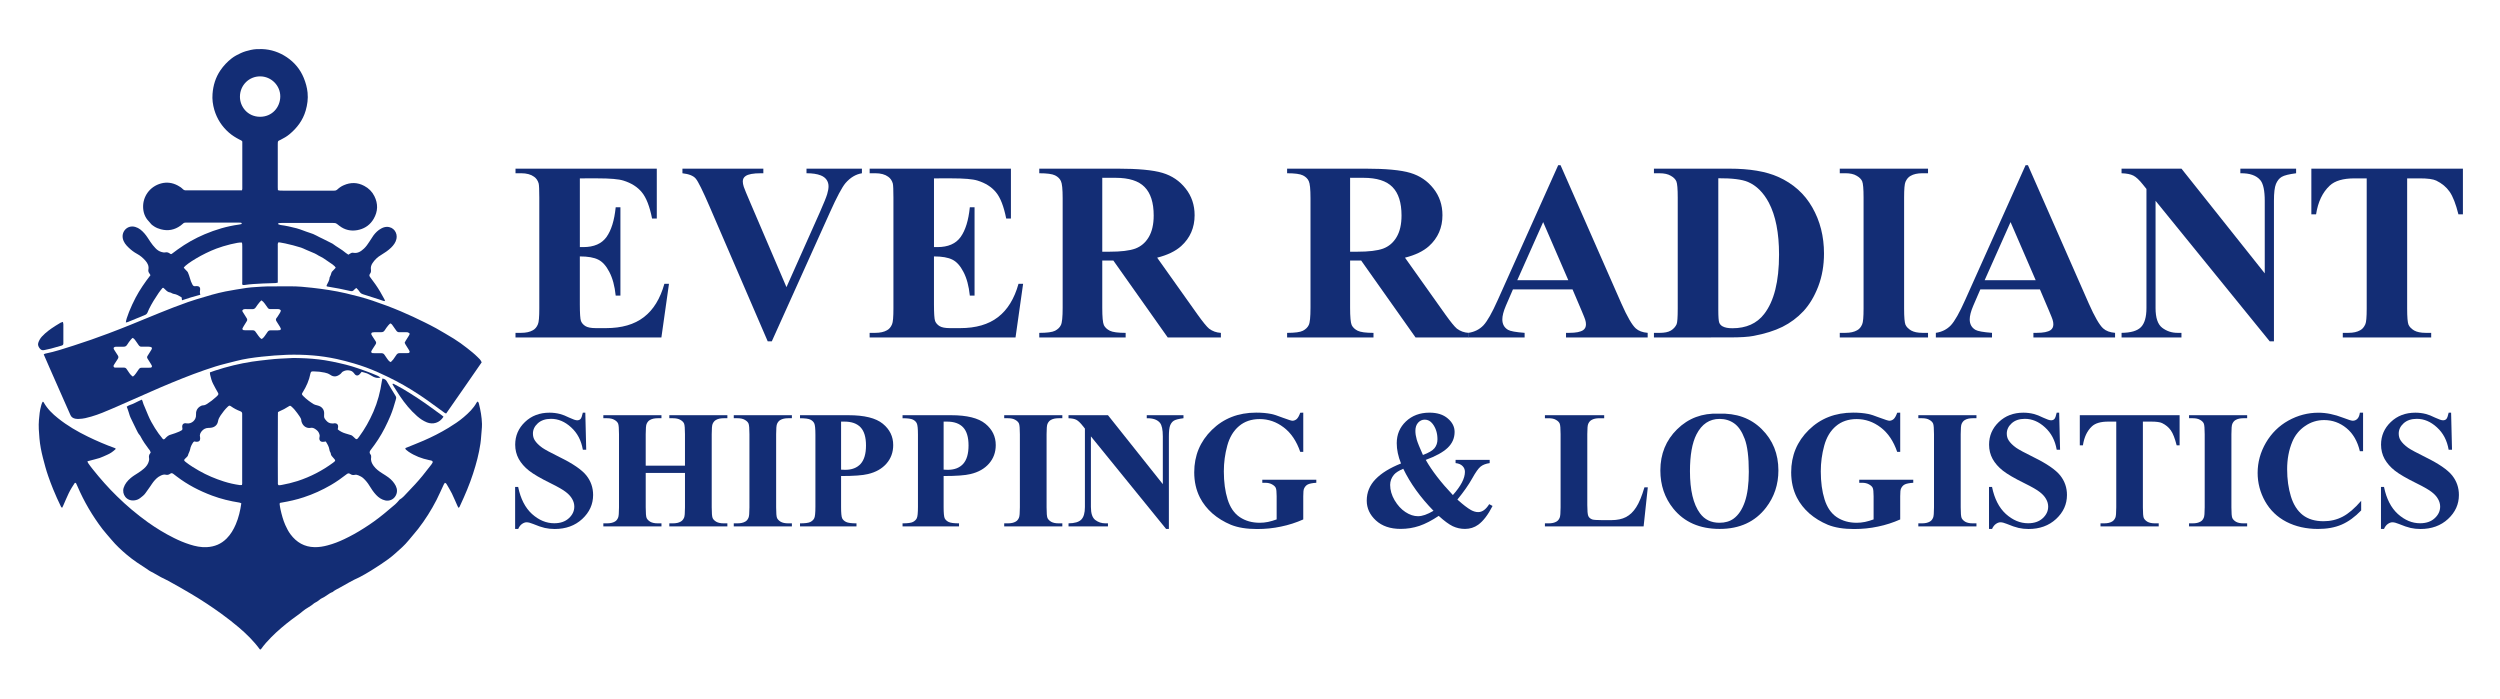 <?xml version="1.0" encoding="UTF-8" standalone="no"?>
<!-- Created with Inkscape (http://www.inkscape.org/) -->

<svg
   width="1418.167mm"
   height="396.346mm"
   viewBox="0 0 1418.167 396.346"
   version="1.1"
   id="svg5"
   inkscape:version="1.1 (c68e22c387, 2021-05-23)"
   sodipodi:docname="fisa.svg"
   inkscape:export-filename="C:\Users\rdine\OneDrive\Desktop\Clients\Ever Radiant\fisa.png"
   inkscape:export-xdpi="300"
   inkscape:export-ydpi="300"
   xmlns:inkscape="http://www.inkscape.org/namespaces/inkscape"
   xmlns:sodipodi="http://sodipodi.sourceforge.net/DTD/sodipodi-0.dtd"
   xmlns="http://www.w3.org/2000/svg"
   xmlns:svg="http://www.w3.org/2000/svg">
  <sodipodi:namedview
     id="namedview7"
     pagecolor="#ffffff"
     bordercolor="#666666"
     borderopacity="1.0"
     inkscape:pageshadow="2"
     inkscape:pageopacity="0.0"
     inkscape:pagecheckerboard="0"
     inkscape:document-units="mm"
     showgrid="false"
     inkscape:zoom="0.060800716"
     inkscape:cx="929.26538"
     inkscape:cy="-1521.3637"
     inkscape:window-width="1366"
     inkscape:window-height="705"
     inkscape:window-x="-8"
     inkscape:window-y="-8"
     inkscape:window-maximized="1"
     inkscape:current-layer="layer1" />
  <defs
     id="defs2" />
  <g
     inkscape:label="Layer 1"
     inkscape:groupmode="layer"
     id="layer1">
    <g
       id="g3105"
       transform="translate(5.883)">
      <g
         id="g9895"
         transform="matrix(22.607,0,0,22.607,-163.413,-6323.96)"
         style="fill:#05206c;fill-opacity:0.941">
        <path
           inkscape:connector-curvature="0"
           id="path7-5"
           d="m 19.055,288.826 c -0.298,0.429 -0.592,0.859 -0.892,1.285 -0.035,-0.011 -0.059,-0.032 -0.083,-0.05 -0.132,-0.096 -0.263,-0.193 -0.396,-0.287 -0.255,-0.179 -0.519,-0.345 -0.795,-0.488 -0.142,-0.073 -0.287,-0.144 -0.434,-0.209 -0.196,-0.088 -0.396,-0.161 -0.603,-0.222 -0.145,-0.042 -0.289,-0.081 -0.437,-0.113 -0.198,-0.042 -0.396,-0.073 -0.599,-0.089 -0.214,-0.018 -0.428,-0.022 -0.642,-0.016 -0.214,0.008 -0.428,0.025 -0.642,0.048 -0.219,0.024 -0.436,0.054 -0.648,0.11 -0.171,0.045 -0.342,0.083 -0.511,0.136 -0.185,0.058 -0.369,0.123 -0.549,0.19 -0.184,0.069 -0.366,0.142 -0.548,0.217 -0.172,0.07 -0.343,0.145 -0.514,0.22 -0.155,0.067 -0.308,0.136 -0.463,0.204 -0.163,0.072 -0.326,0.145 -0.49,0.215 -0.18,0.078 -0.361,0.156 -0.551,0.211 -0.101,0.029 -0.201,0.056 -0.308,0.058 -0.03,0 -0.062,0.002 -0.091,-0.005 -0.054,-0.01 -0.099,-0.037 -0.123,-0.091 -0.049,-0.115 -0.101,-0.228 -0.152,-0.343 -0.128,-0.289 -0.255,-0.579 -0.383,-0.868 -0.045,-0.102 -0.089,-0.206 -0.136,-0.313 0.016,-0.008 0.029,-0.016 0.043,-0.019 0.241,-0.048 0.472,-0.126 0.707,-0.201 0.294,-0.094 0.586,-0.196 0.875,-0.305 0.192,-0.072 0.382,-0.147 0.57,-0.223 0.235,-0.094 0.468,-0.192 0.701,-0.287 0.238,-0.097 0.479,-0.19 0.722,-0.276 0.07,-0.024 0.14,-0.048 0.211,-0.069 0.132,-0.04 0.263,-0.08 0.396,-0.117 0.11,-0.03 0.222,-0.059 0.335,-0.081 0.176,-0.034 0.351,-0.062 0.528,-0.089 0.078,-0.013 0.156,-0.016 0.236,-0.022 0.097,-0.006 0.193,-0.014 0.291,-0.016 0.195,-0.003 0.388,-0.002 0.583,-0.002 0.182,0 0.362,0.016 0.541,0.037 0.281,0.032 0.562,0.073 0.838,0.137 0.228,0.053 0.457,0.112 0.678,0.187 0.239,0.08 0.476,0.169 0.709,0.268 0.203,0.086 0.401,0.179 0.597,0.276 0.096,0.048 0.192,0.096 0.286,0.148 0.148,0.085 0.297,0.171 0.442,0.26 0.117,0.073 0.228,0.153 0.337,0.239 0.088,0.07 0.177,0.139 0.257,0.219 0.04,0.038 0.083,0.075 0.107,0.137 z m -5.523,-0.584 c 0.034,-0.018 0.056,-0.045 0.077,-0.073 0.024,-0.034 0.048,-0.065 0.07,-0.101 0.019,-0.032 0.045,-0.046 0.083,-0.045 0.059,0.002 0.118,0.002 0.176,0 0.018,0 0.035,-0.002 0.053,-0.005 0.018,-0.003 0.029,-0.027 0.022,-0.042 -0.005,-0.014 -0.013,-0.029 -0.021,-0.042 -0.027,-0.043 -0.053,-0.088 -0.081,-0.129 -0.024,-0.034 -0.029,-0.064 0,-0.096 0.013,-0.016 0.026,-0.032 0.035,-0.05 0.024,-0.045 0.061,-0.081 0.07,-0.132 -0.019,-0.029 -0.043,-0.037 -0.073,-0.037 -0.064,0 -0.128,0 -0.192,0 -0.027,0 -0.049,-0.008 -0.065,-0.032 -0.026,-0.038 -0.054,-0.073 -0.08,-0.112 -0.021,-0.03 -0.045,-0.053 -0.078,-0.075 -0.018,0.018 -0.035,0.032 -0.049,0.05 -0.032,0.04 -0.064,0.08 -0.091,0.123 -0.024,0.037 -0.054,0.05 -0.096,0.048 -0.056,-0.002 -0.112,0 -0.169,-0.002 -0.03,0 -0.056,0.006 -0.073,0.032 -0.005,0.025 0.011,0.043 0.024,0.062 0.027,0.046 0.057,0.091 0.085,0.136 0.014,0.024 0.018,0.046 0.002,0.072 -0.027,0.043 -0.054,0.086 -0.08,0.129 -0.011,0.018 -0.021,0.035 -0.029,0.054 -0.006,0.016 0.006,0.038 0.022,0.042 0.018,0.003 0.035,0.003 0.053,0.005 0.061,0 0.123,0.002 0.184,0 0.029,0 0.049,0.011 0.065,0.032 0.027,0.037 0.054,0.073 0.08,0.112 0.022,0.03 0.045,0.058 0.078,0.075 z m 3.229,-0.394 c -0.016,0.016 -0.032,0.029 -0.045,0.045 -0.034,0.042 -0.067,0.083 -0.094,0.129 -0.024,0.038 -0.053,0.05 -0.094,0.048 -0.053,-0.002 -0.107,0 -0.161,0 -0.018,0 -0.035,0.002 -0.053,0.006 -0.026,0.006 -0.035,0.03 -0.026,0.054 0.005,0.011 0.013,0.022 0.019,0.034 0.027,0.043 0.054,0.086 0.083,0.128 0.021,0.029 0.022,0.054 0.002,0.085 -0.027,0.04 -0.053,0.081 -0.078,0.121 -0.01,0.014 -0.019,0.03 -0.027,0.046 -0.011,0.025 0.002,0.048 0.029,0.051 0.018,0.002 0.035,0.002 0.053,0.002 0.054,0 0.107,0.002 0.161,0 0.04,-0.002 0.069,0.011 0.089,0.045 0.022,0.034 0.045,0.067 0.069,0.101 0.022,0.03 0.043,0.062 0.086,0.078 0.021,-0.022 0.043,-0.043 0.062,-0.067 0.027,-0.037 0.053,-0.075 0.078,-0.113 0.019,-0.03 0.045,-0.046 0.081,-0.045 0.056,0.002 0.112,0 0.168,0 0.018,0 0.035,0 0.053,-0.002 0.026,-0.003 0.037,-0.027 0.027,-0.051 -0.003,-0.01 -0.008,-0.019 -0.014,-0.027 -0.029,-0.045 -0.057,-0.089 -0.085,-0.136 -0.01,-0.014 -0.014,-0.032 -0.022,-0.046 0.008,-0.016 0.014,-0.03 0.022,-0.043 0.027,-0.043 0.054,-0.086 0.081,-0.129 0.011,-0.019 0.027,-0.038 0.019,-0.064 -0.042,-0.027 -0.042,-0.027 -0.075,-0.027 -0.059,0 -0.117,-0.002 -0.176,0 -0.037,0.002 -0.062,-0.011 -0.083,-0.043 -0.026,-0.04 -0.054,-0.08 -0.083,-0.118 -0.014,-0.024 -0.03,-0.048 -0.067,-0.061 z m -6.46,1.338 c 0.032,-0.022 0.054,-0.048 0.075,-0.078 0.026,-0.038 0.053,-0.075 0.078,-0.112 0.016,-0.022 0.037,-0.034 0.065,-0.034 0.056,0.002 0.112,0 0.168,0 0.021,0 0.042,0 0.061,-0.002 0.026,-0.003 0.04,-0.025 0.03,-0.05 -0.005,-0.014 -0.014,-0.027 -0.022,-0.04 -0.029,-0.045 -0.056,-0.091 -0.085,-0.136 -0.016,-0.024 -0.016,-0.046 0,-0.07 0.03,-0.046 0.061,-0.094 0.089,-0.142 0.011,-0.019 0.026,-0.038 0.018,-0.064 -0.022,-0.019 -0.049,-0.024 -0.078,-0.024 -0.059,0.002 -0.118,-0.002 -0.176,0 -0.035,0.002 -0.057,-0.011 -0.077,-0.04 -0.026,-0.038 -0.053,-0.075 -0.078,-0.112 -0.019,-0.027 -0.038,-0.053 -0.073,-0.069 -0.014,0.014 -0.032,0.025 -0.043,0.042 -0.034,0.042 -0.067,0.083 -0.094,0.129 -0.024,0.042 -0.057,0.053 -0.102,0.051 -0.056,-0.002 -0.112,0 -0.168,0 -0.029,0 -0.056,0.005 -0.07,0.03 0,0.027 0.013,0.046 0.026,0.065 0.027,0.04 0.051,0.081 0.078,0.121 0.021,0.03 0.022,0.059 0,0.091 -0.029,0.042 -0.056,0.085 -0.083,0.128 -0.013,0.021 -0.032,0.043 -0.018,0.07 0.013,0.024 0.04,0.019 0.062,0.019 0.064,0 0.128,0.002 0.192,0 0.032,0 0.054,0.011 0.07,0.037 0.024,0.035 0.049,0.07 0.073,0.107 0.022,0.032 0.048,0.059 0.081,0.08 z"
           style="fill:#05206c;fill-opacity:0.941;stroke-width:0.078" />
        <g
           id="g9887"
           style="fill:#05206c;fill-opacity:0.941">
          <path
             inkscape:connector-curvature="0"
             id="path5-0"
             d="m 16.511,289.211 c -0.061,0.013 -0.115,0.006 -0.171,-0.021 -0.073,-0.035 -0.137,-0.088 -0.22,-0.104 -0.024,-0.005 -0.049,-0.013 -0.077,-0.021 -0.016,0.019 -0.03,0.037 -0.045,0.054 -0.043,0.05 -0.096,0.051 -0.134,-0.003 -0.029,-0.038 -0.057,-0.07 -0.105,-0.081 -0.051,-0.013 -0.101,-0.013 -0.15,0.006 -0.027,0.01 -0.051,0.022 -0.069,0.046 -0.01,0.011 -0.019,0.024 -0.032,0.034 -0.089,0.07 -0.168,0.078 -0.252,0.019 -0.045,-0.03 -0.089,-0.046 -0.139,-0.056 -0.088,-0.019 -0.176,-0.029 -0.267,-0.03 -0.026,0 -0.051,-0.005 -0.078,0.013 -0.003,0.011 -0.011,0.024 -0.014,0.038 -0.032,0.171 -0.102,0.326 -0.193,0.472 -0.005,0.008 -0.011,0.018 -0.016,0.027 -0.008,0.016 -0.005,0.03 0.006,0.043 0.008,0.01 0.018,0.019 0.026,0.029 0.078,0.078 0.166,0.144 0.26,0.201 0.021,0.013 0.048,0.018 0.072,0.025 0.029,0.01 0.061,0.014 0.086,0.029 0.077,0.043 0.11,0.113 0.102,0.2 -0.003,0.043 -0.006,0.081 0.021,0.117 0.034,0.045 0.07,0.089 0.128,0.105 0.024,0.006 0.049,0.006 0.075,0.008 0.01,0 0.021,-0.005 0.03,-0.005 0.07,-0.005 0.105,0.034 0.096,0.102 -0.003,0.018 -0.006,0.035 -0.008,0.05 0.045,0.042 0.131,0.086 0.188,0.101 0.051,0.013 0.102,0.029 0.152,0.046 0.016,0.006 0.03,0.019 0.043,0.03 0.021,0.019 0.04,0.038 0.062,0.058 0.019,0.016 0.037,0.014 0.054,-0.003 0.013,-0.013 0.022,-0.027 0.034,-0.042 0.145,-0.196 0.263,-0.407 0.361,-0.631 0.107,-0.246 0.174,-0.501 0.212,-0.765 0.003,-0.022 0.01,-0.043 0.014,-0.069 0.053,0.008 0.088,0.027 0.113,0.073 0.064,0.113 0.132,0.223 0.201,0.335 0.038,0.062 0.04,0.061 0.019,0.134 -0.037,0.132 -0.077,0.265 -0.131,0.393 -0.088,0.208 -0.187,0.409 -0.31,0.597 -0.057,0.088 -0.118,0.172 -0.182,0.255 -0.03,0.038 -0.045,0.072 -0.01,0.115 0.019,0.022 0.022,0.051 0.018,0.08 -0.014,0.08 0.016,0.145 0.061,0.208 0.056,0.078 0.132,0.134 0.212,0.185 0.054,0.034 0.109,0.067 0.16,0.105 0.077,0.058 0.14,0.126 0.184,0.212 0.042,0.083 0.043,0.168 -0.002,0.249 -0.051,0.093 -0.156,0.14 -0.26,0.118 -0.093,-0.021 -0.168,-0.072 -0.231,-0.14 -0.065,-0.069 -0.117,-0.148 -0.166,-0.228 -0.042,-0.07 -0.093,-0.134 -0.155,-0.19 -0.037,-0.034 -0.08,-0.054 -0.125,-0.073 -0.029,-0.013 -0.059,-0.018 -0.089,-0.011 -0.043,0.01 -0.081,0.002 -0.117,-0.024 -0.029,-0.021 -0.056,-0.016 -0.083,0.005 -0.126,0.099 -0.259,0.192 -0.397,0.273 -0.217,0.126 -0.444,0.23 -0.682,0.308 -0.182,0.061 -0.369,0.102 -0.557,0.134 -0.008,0.002 -0.016,0.002 -0.022,0.003 -0.021,0.005 -0.03,0.016 -0.027,0.038 0.006,0.043 0.011,0.086 0.021,0.128 0.03,0.134 0.065,0.268 0.121,0.394 0.037,0.081 0.077,0.161 0.131,0.233 0.15,0.201 0.348,0.318 0.605,0.322 0.11,0.002 0.219,-0.016 0.326,-0.045 0.144,-0.038 0.281,-0.091 0.415,-0.155 0.171,-0.081 0.335,-0.172 0.495,-0.275 0.176,-0.11 0.343,-0.231 0.503,-0.362 0.094,-0.077 0.188,-0.156 0.281,-0.236 0.035,-0.03 0.064,-0.065 0.094,-0.099 0.005,-0.005 0.008,-0.014 0.014,-0.018 0.081,-0.046 0.14,-0.118 0.203,-0.185 0.129,-0.134 0.257,-0.27 0.375,-0.415 0.075,-0.093 0.15,-0.188 0.223,-0.283 0.011,-0.014 0.021,-0.029 0.029,-0.045 0.01,-0.019 0.002,-0.043 -0.019,-0.051 -0.022,-0.008 -0.045,-0.011 -0.067,-0.016 -0.184,-0.038 -0.358,-0.104 -0.514,-0.209 -0.021,-0.014 -0.042,-0.03 -0.061,-0.048 -0.01,-0.008 -0.016,-0.019 -0.022,-0.027 0.003,-0.024 0.021,-0.025 0.034,-0.03 0.142,-0.058 0.284,-0.113 0.425,-0.174 0.215,-0.093 0.425,-0.2 0.626,-0.322 0.132,-0.081 0.263,-0.166 0.382,-0.268 0.125,-0.107 0.243,-0.219 0.322,-0.364 0.005,-0.01 0.016,-0.018 0.024,-0.027 0.024,0.013 0.029,0.034 0.034,0.053 0.042,0.166 0.072,0.334 0.077,0.506 0.003,0.107 -0.016,0.214 -0.021,0.321 -0.003,0.059 -0.01,0.117 -0.018,0.176 -0.037,0.255 -0.104,0.504 -0.184,0.75 -0.088,0.273 -0.2,0.535 -0.321,0.795 -0.01,0.022 -0.016,0.048 -0.043,0.067 -0.01,-0.016 -0.018,-0.027 -0.024,-0.04 -0.048,-0.107 -0.093,-0.215 -0.144,-0.321 -0.038,-0.078 -0.085,-0.152 -0.128,-0.227 -0.01,-0.016 -0.019,-0.037 -0.049,-0.04 -0.008,0.013 -0.018,0.025 -0.026,0.04 -0.061,0.129 -0.117,0.26 -0.182,0.388 -0.132,0.257 -0.286,0.501 -0.463,0.729 -0.075,0.096 -0.158,0.187 -0.235,0.283 -0.101,0.125 -0.22,0.228 -0.338,0.332 -0.11,0.099 -0.23,0.185 -0.354,0.267 -0.168,0.112 -0.338,0.22 -0.516,0.314 -0.011,0.006 -0.022,0.013 -0.034,0.018 -0.171,0.075 -0.33,0.172 -0.493,0.262 -0.061,0.032 -0.123,0.062 -0.177,0.107 -0.097,0.035 -0.169,0.113 -0.263,0.153 -0.022,0.01 -0.045,0.025 -0.064,0.042 -0.038,0.03 -0.077,0.059 -0.121,0.078 -0.005,0.002 -0.01,0.005 -0.013,0.008 -0.088,0.081 -0.203,0.126 -0.294,0.206 -0.08,0.07 -0.172,0.128 -0.257,0.193 -0.187,0.142 -0.367,0.292 -0.532,0.46 -0.088,0.089 -0.171,0.182 -0.244,0.284 -0.005,0.008 -0.014,0.014 -0.019,0.019 -0.008,-0.003 -0.014,-0.003 -0.018,-0.006 -0.152,-0.208 -0.334,-0.386 -0.528,-0.551 -0.142,-0.12 -0.289,-0.235 -0.441,-0.345 -0.244,-0.176 -0.495,-0.342 -0.755,-0.496 -0.187,-0.112 -0.375,-0.217 -0.565,-0.322 -0.061,-0.034 -0.123,-0.061 -0.185,-0.093 -0.053,-0.027 -0.102,-0.056 -0.153,-0.086 -0.035,-0.021 -0.069,-0.042 -0.107,-0.058 -0.032,-0.013 -0.059,-0.038 -0.089,-0.058 -0.176,-0.113 -0.353,-0.227 -0.512,-0.362 -0.139,-0.118 -0.271,-0.239 -0.388,-0.38 -0.073,-0.088 -0.152,-0.172 -0.222,-0.263 -0.255,-0.334 -0.466,-0.694 -0.632,-1.081 -0.01,-0.024 -0.021,-0.046 -0.032,-0.07 -0.008,-0.014 -0.029,-0.018 -0.038,-0.003 -0.024,0.035 -0.048,0.072 -0.07,0.109 -0.059,0.096 -0.105,0.198 -0.15,0.302 -0.024,0.054 -0.046,0.109 -0.07,0.161 -0.006,0.014 -0.014,0.027 -0.024,0.046 -0.011,-0.011 -0.022,-0.018 -0.027,-0.027 -0.07,-0.148 -0.14,-0.295 -0.2,-0.447 -0.042,-0.107 -0.085,-0.214 -0.121,-0.322 -0.053,-0.152 -0.094,-0.306 -0.134,-0.463 -0.04,-0.158 -0.072,-0.319 -0.086,-0.482 -0.014,-0.155 -0.026,-0.31 -0.013,-0.466 0.01,-0.117 0.021,-0.235 0.053,-0.348 0.01,-0.037 0.019,-0.073 0.038,-0.105 0.021,-0.005 0.026,0.008 0.032,0.019 0.089,0.158 0.217,0.283 0.358,0.394 0.23,0.185 0.484,0.332 0.749,0.461 0.22,0.107 0.445,0.204 0.677,0.287 0.006,0.003 0.013,0.008 0.018,0.011 -0.002,0.006 0,0.013 -0.003,0.016 -0.062,0.058 -0.129,0.107 -0.208,0.14 -0.064,0.027 -0.125,0.059 -0.19,0.081 -0.085,0.027 -0.172,0.046 -0.259,0.07 -0.014,0.003 -0.029,0.008 -0.048,0.013 0.006,0.016 0.008,0.032 0.016,0.043 0.038,0.054 0.078,0.109 0.12,0.16 0.19,0.238 0.391,0.466 0.608,0.677 0.12,0.117 0.244,0.231 0.374,0.34 0.129,0.107 0.262,0.212 0.399,0.31 0.208,0.148 0.426,0.281 0.654,0.394 0.128,0.064 0.26,0.12 0.396,0.163 0.139,0.045 0.281,0.075 0.428,0.067 0.193,-0.01 0.361,-0.078 0.5,-0.219 0.101,-0.102 0.171,-0.222 0.227,-0.353 0.072,-0.168 0.113,-0.343 0.139,-0.528 -0.016,-0.006 -0.032,-0.016 -0.048,-0.018 -0.235,-0.037 -0.466,-0.093 -0.688,-0.176 -0.314,-0.118 -0.611,-0.27 -0.88,-0.476 -0.03,-0.024 -0.062,-0.046 -0.091,-0.069 -0.026,-0.019 -0.051,-0.024 -0.077,-0.003 -0.035,0.027 -0.073,0.035 -0.115,0.024 -0.045,-0.011 -0.086,0.006 -0.125,0.024 -0.077,0.035 -0.132,0.094 -0.184,0.158 -0.029,0.035 -0.051,0.077 -0.078,0.113 -0.04,0.056 -0.08,0.112 -0.12,0.169 -0.035,0.051 -0.086,0.086 -0.134,0.124 -0.042,0.032 -0.089,0.05 -0.14,0.056 -0.2,0.027 -0.322,-0.153 -0.273,-0.313 0.032,-0.101 0.097,-0.179 0.176,-0.246 0.056,-0.048 0.12,-0.086 0.182,-0.126 0.053,-0.035 0.107,-0.07 0.153,-0.113 0.057,-0.051 0.105,-0.112 0.123,-0.19 0.005,-0.022 0.01,-0.046 0.005,-0.067 -0.011,-0.05 -0.002,-0.091 0.03,-0.129 0.003,-0.003 0.005,-0.01 0.01,-0.019 -0.005,-0.013 -0.01,-0.029 -0.019,-0.045 -0.008,-0.016 -0.021,-0.029 -0.032,-0.043 -0.073,-0.097 -0.144,-0.198 -0.2,-0.306 -0.006,-0.013 -0.014,-0.027 -0.024,-0.038 -0.037,-0.04 -0.059,-0.089 -0.083,-0.137 -0.034,-0.072 -0.069,-0.142 -0.104,-0.214 -0.034,-0.065 -0.065,-0.132 -0.083,-0.204 -0.014,-0.054 -0.037,-0.105 -0.056,-0.161 0.056,-0.043 0.128,-0.053 0.187,-0.085 0.061,-0.034 0.125,-0.059 0.19,-0.091 0.008,0.014 0.016,0.024 0.018,0.035 0.014,0.054 0.035,0.107 0.059,0.158 0.03,0.067 0.056,0.137 0.085,0.204 0.046,0.11 0.105,0.215 0.168,0.316 0.059,0.094 0.125,0.187 0.196,0.271 0.005,0.005 0.013,0.008 0.019,0.013 0.03,-0.002 0.043,-0.025 0.061,-0.043 0.037,-0.037 0.073,-0.065 0.128,-0.078 0.07,-0.018 0.139,-0.048 0.208,-0.075 0.019,-0.008 0.037,-0.019 0.054,-0.029 0.018,-0.01 0.026,-0.025 0.024,-0.045 -0.002,-0.018 -0.005,-0.035 -0.006,-0.053 0,-0.054 0.032,-0.086 0.086,-0.083 0.01,0 0.021,0.003 0.03,0.005 0.123,0.018 0.239,-0.089 0.231,-0.212 -0.005,-0.088 0.021,-0.16 0.097,-0.211 0.026,-0.018 0.054,-0.03 0.085,-0.03 0.035,-0.002 0.064,-0.016 0.093,-0.034 0.085,-0.054 0.163,-0.115 0.236,-0.182 0.013,-0.013 0.026,-0.025 0.037,-0.038 0.018,-0.021 0.016,-0.04 0.003,-0.062 -0.042,-0.073 -0.083,-0.147 -0.121,-0.222 -0.037,-0.07 -0.056,-0.148 -0.075,-0.225 -0.005,-0.019 -0.005,-0.04 -0.006,-0.064 0.046,-0.016 0.089,-0.032 0.132,-0.046 0.302,-0.099 0.608,-0.174 0.923,-0.223 0.139,-0.022 0.278,-0.034 0.418,-0.051 0.198,-0.024 0.397,-0.03 0.595,-0.04 0.064,-0.003 0.128,0.002 0.192,0.002 0.209,0.005 0.418,0.022 0.626,0.054 0.123,0.019 0.246,0.046 0.367,0.073 0.104,0.024 0.209,0.048 0.311,0.08 0.117,0.035 0.231,0.077 0.346,0.118 0.096,0.035 0.19,0.073 0.284,0.112 0.026,0.013 0.057,0.027 0.085,0.051 z m -3.472,2.693 c 0.01,-0.035 0.006,-0.065 0.006,-0.096 0,-0.528 0,-1.057 0,-1.585 0,-0.034 -0.002,-0.067 0,-0.099 0.002,-0.035 -0.011,-0.058 -0.046,-0.07 -0.085,-0.032 -0.163,-0.073 -0.236,-0.125 -0.035,-0.024 -0.046,-0.021 -0.08,0.011 -0.069,0.065 -0.126,0.14 -0.18,0.219 -0.03,0.045 -0.054,0.089 -0.064,0.144 -0.014,0.085 -0.069,0.142 -0.155,0.161 -0.029,0.006 -0.061,0.008 -0.091,0.008 -0.065,0.002 -0.118,0.03 -0.16,0.078 -0.037,0.045 -0.062,0.094 -0.045,0.155 0.003,0.01 0.003,0.021 0.003,0.03 0,0.058 -0.029,0.086 -0.085,0.085 -0.022,0 -0.045,-0.005 -0.065,-0.008 -0.008,0.006 -0.016,0.01 -0.021,0.016 -0.038,0.054 -0.07,0.113 -0.081,0.18 -0.01,0.056 -0.043,0.102 -0.056,0.156 -0.005,0.018 -0.024,0.034 -0.037,0.048 -0.011,0.013 -0.026,0.024 -0.038,0.037 -0.026,0.025 -0.024,0.04 0.002,0.064 0.01,0.008 0.019,0.016 0.03,0.024 0.101,0.08 0.211,0.145 0.321,0.209 0.198,0.113 0.407,0.201 0.624,0.27 0.131,0.042 0.267,0.072 0.402,0.091 0.016,0.002 0.034,-0.002 0.051,-0.003 z m 2.105,-1.092 c -0.032,0.005 -0.054,0.01 -0.077,0.01 -0.053,0.002 -0.086,-0.032 -0.086,-0.085 0,-0.013 0.003,-0.025 0.005,-0.038 0.002,-0.014 0.006,-0.03 0.003,-0.045 -0.011,-0.051 -0.034,-0.097 -0.077,-0.129 -0.045,-0.034 -0.085,-0.067 -0.152,-0.054 -0.081,0.016 -0.185,-0.029 -0.223,-0.147 -0.003,-0.013 -0.008,-0.024 -0.008,-0.037 -0.002,-0.04 -0.021,-0.073 -0.043,-0.104 -0.019,-0.027 -0.038,-0.054 -0.057,-0.081 -0.043,-0.061 -0.091,-0.117 -0.147,-0.166 -0.027,-0.024 -0.038,-0.025 -0.067,-0.006 -0.077,0.051 -0.158,0.093 -0.243,0.129 -0.01,0.003 -0.016,0.011 -0.029,0.018 0,0.032 -0.002,0.065 -0.002,0.099 0,0.366 0,0.729 -0.002,1.095 0,0.188 0,0.378 0.002,0.567 0,0.022 -0.006,0.046 0.014,0.07 0.027,0.006 0.057,-0.002 0.086,-0.006 0.132,-0.024 0.265,-0.056 0.393,-0.097 0.322,-0.105 0.621,-0.259 0.894,-0.461 0.065,-0.048 0.065,-0.056 0.008,-0.117 -0.032,-0.034 -0.065,-0.065 -0.069,-0.117 0,-0.01 -0.006,-0.019 -0.011,-0.027 -0.014,-0.019 -0.018,-0.042 -0.022,-0.064 -0.011,-0.077 -0.049,-0.139 -0.091,-0.206 z"
             style="fill:#05206c;fill-opacity:0.941;stroke-width:0.078" />
          <path
             inkscape:connector-curvature="0"
             id="path9-1"
             d="m 13.04,284.511 c 0.005,-0.018 0.008,-0.027 0.008,-0.038 0,-0.397 0,-0.797 0,-1.188 -0.019,-0.029 -0.045,-0.035 -0.067,-0.046 -0.096,-0.05 -0.187,-0.105 -0.268,-0.176 -0.177,-0.155 -0.3,-0.346 -0.367,-0.571 -0.038,-0.131 -0.056,-0.265 -0.045,-0.401 0.016,-0.212 0.075,-0.41 0.196,-0.589 0.08,-0.118 0.176,-0.219 0.287,-0.305 0.069,-0.053 0.147,-0.093 0.225,-0.129 0.081,-0.038 0.168,-0.062 0.254,-0.081 0.093,-0.021 0.187,-0.024 0.283,-0.021 0.225,0.008 0.433,0.08 0.618,0.204 0.192,0.129 0.337,0.302 0.426,0.519 0.049,0.12 0.083,0.241 0.096,0.369 0.016,0.155 -0.005,0.305 -0.048,0.453 -0.07,0.241 -0.215,0.433 -0.405,0.591 -0.069,0.058 -0.147,0.101 -0.227,0.142 -0.014,0.006 -0.027,0.013 -0.042,0.019 -0.014,0.008 -0.022,0.021 -0.024,0.037 -0.002,0.018 -0.002,0.035 -0.002,0.054 0,0.361 0,0.72 0,1.081 0,0.022 0.002,0.045 0.003,0.07 0.018,0.005 0.03,0.01 0.045,0.011 0.026,0.002 0.051,0.002 0.077,0.002 0.412,0 0.822,0 1.234,0 0.018,0 0.035,-0.002 0.054,0 0.032,0.002 0.059,-0.008 0.083,-0.03 0.046,-0.043 0.099,-0.08 0.158,-0.105 0.174,-0.077 0.346,-0.075 0.516,0.016 0.112,0.059 0.198,0.145 0.254,0.257 0.096,0.192 0.091,0.383 -0.018,0.57 -0.081,0.139 -0.201,0.23 -0.356,0.271 -0.156,0.042 -0.31,0.027 -0.45,-0.059 -0.038,-0.024 -0.075,-0.053 -0.11,-0.081 -0.021,-0.018 -0.042,-0.027 -0.069,-0.027 -0.022,0 -0.046,-0.002 -0.069,-0.002 -0.413,0 -0.827,0 -1.24,0 -0.03,0 -0.061,0.002 -0.091,0.005 -0.005,0 -0.01,0.011 -0.011,0.018 -0.002,0.003 0.003,0.011 0.008,0.013 0.016,0.006 0.034,0.013 0.051,0.016 0.137,0.018 0.271,0.048 0.405,0.083 0.056,0.014 0.112,0.037 0.166,0.056 0.053,0.019 0.105,0.04 0.158,0.056 0.062,0.018 0.12,0.042 0.176,0.073 0.048,0.029 0.101,0.05 0.15,0.075 0.075,0.037 0.15,0.075 0.225,0.113 0.01,0.005 0.019,0.01 0.027,0.014 0.105,0.081 0.225,0.14 0.326,0.227 0.021,0.018 0.046,0.03 0.07,0.048 0.018,-0.011 0.034,-0.021 0.048,-0.03 0.022,-0.014 0.046,-0.024 0.072,-0.018 0.113,0.022 0.196,-0.035 0.273,-0.107 0.053,-0.05 0.093,-0.109 0.132,-0.169 0.035,-0.053 0.069,-0.109 0.105,-0.16 0.053,-0.07 0.115,-0.131 0.192,-0.172 0.043,-0.024 0.088,-0.04 0.137,-0.042 0.182,-0.005 0.279,0.158 0.247,0.302 -0.019,0.088 -0.072,0.158 -0.134,0.219 -0.075,0.073 -0.163,0.131 -0.252,0.185 -0.088,0.051 -0.16,0.12 -0.215,0.204 -0.032,0.048 -0.049,0.102 -0.04,0.16 0.006,0.04 0.002,0.077 -0.024,0.109 -0.022,0.029 -0.018,0.054 0.005,0.083 0.091,0.12 0.18,0.241 0.255,0.372 0.035,0.062 0.07,0.125 0.105,0.187 0.006,0.011 0.008,0.022 0.014,0.042 -0.018,-0.002 -0.03,-0.002 -0.042,-0.005 -0.038,-0.013 -0.077,-0.029 -0.115,-0.04 -0.134,-0.043 -0.267,-0.086 -0.401,-0.128 -0.03,-0.01 -0.054,-0.024 -0.073,-0.051 -0.026,-0.037 -0.053,-0.073 -0.088,-0.105 -0.035,0.016 -0.053,0.045 -0.078,0.065 -0.018,0.014 -0.035,0.019 -0.056,0.014 -0.2,-0.046 -0.399,-0.085 -0.6,-0.117 -0.005,0 -0.008,-0.006 -0.016,-0.011 0.002,-0.008 0.003,-0.018 0.006,-0.025 0.03,-0.062 0.069,-0.12 0.072,-0.192 0.022,-0.037 0.035,-0.078 0.046,-0.12 0.005,-0.018 0.022,-0.034 0.037,-0.048 0.022,-0.024 0.045,-0.048 0.07,-0.075 -0.011,-0.014 -0.018,-0.027 -0.027,-0.037 -0.016,-0.016 -0.034,-0.03 -0.053,-0.045 -0.075,-0.053 -0.15,-0.105 -0.227,-0.155 -0.038,-0.025 -0.08,-0.043 -0.12,-0.065 -0.034,-0.019 -0.065,-0.042 -0.099,-0.056 -0.072,-0.032 -0.145,-0.062 -0.219,-0.093 -0.042,-0.018 -0.083,-0.04 -0.126,-0.054 -0.131,-0.042 -0.265,-0.075 -0.399,-0.105 -0.045,-0.01 -0.089,-0.018 -0.136,-0.025 -0.011,-0.002 -0.024,0 -0.035,0 -0.019,0.032 -0.013,0.064 -0.013,0.094 0,0.276 0,0.552 0,0.827 0,0.027 0,0.056 0,0.088 -0.021,0.005 -0.038,0.01 -0.054,0.011 -0.107,0.005 -0.214,0.006 -0.321,0.011 -0.153,0.008 -0.306,0.014 -0.458,0.037 -0.014,0.002 -0.03,0 -0.048,0 -0.019,-0.024 -0.01,-0.053 -0.01,-0.08 0,-0.294 0,-0.587 0,-0.881 0,-0.022 0,-0.046 -0.002,-0.069 -0.002,-0.013 -0.005,-0.024 -0.008,-0.035 -0.094,-0.013 -0.445,0.078 -0.639,0.152 -0.348,0.131 -0.734,0.369 -0.819,0.474 0.005,0.01 0.011,0.021 0.019,0.029 0.019,0.021 0.04,0.04 0.059,0.061 0.008,0.01 0.019,0.019 0.024,0.03 0.019,0.05 0.042,0.099 0.053,0.15 0.013,0.056 0.035,0.105 0.061,0.156 0.016,0.034 0.04,0.051 0.08,0.043 0.019,-0.003 0.042,-0.003 0.061,0.002 0.034,0.006 0.053,0.032 0.054,0.065 0,0.005 0,0.01 0,0.016 -0.008,0.043 -0.011,0.085 0.005,0.132 -0.16,0.04 -0.308,0.089 -0.46,0.139 -0.003,-0.027 -0.006,-0.05 -0.01,-0.073 -0.062,-0.038 -0.125,-0.078 -0.201,-0.088 -0.014,-0.002 -0.029,-0.01 -0.043,-0.016 -0.014,-0.006 -0.027,-0.018 -0.042,-0.019 -0.053,-0.005 -0.088,-0.037 -0.123,-0.072 -0.014,-0.014 -0.03,-0.027 -0.045,-0.042 -0.003,-0.003 -0.01,-0.002 -0.014,-0.003 -0.005,0.002 -0.011,0.003 -0.013,0.006 -0.032,0.04 -0.065,0.078 -0.094,0.121 -0.089,0.131 -0.174,0.265 -0.243,0.407 -0.013,0.027 -0.026,0.056 -0.037,0.085 -0.013,0.03 -0.032,0.05 -0.062,0.062 -0.113,0.046 -0.227,0.093 -0.34,0.14 -0.034,0.014 -0.065,0.027 -0.099,0.04 -0.013,0.005 -0.029,0.006 -0.043,0.01 0,-0.088 0.126,-0.399 0.246,-0.626 0.105,-0.198 0.233,-0.383 0.372,-0.562 -0.01,-0.016 -0.016,-0.03 -0.026,-0.042 -0.024,-0.03 -0.034,-0.062 -0.026,-0.101 0.016,-0.085 -0.019,-0.155 -0.072,-0.217 -0.061,-0.07 -0.131,-0.131 -0.212,-0.174 -0.08,-0.043 -0.15,-0.097 -0.215,-0.16 -0.067,-0.064 -0.125,-0.134 -0.144,-0.23 -0.035,-0.182 0.126,-0.342 0.314,-0.286 0.094,0.027 0.164,0.089 0.228,0.161 0.059,0.067 0.104,0.144 0.153,0.217 0.037,0.054 0.078,0.107 0.125,0.155 0.042,0.045 0.093,0.08 0.153,0.096 0.03,0.008 0.059,0.016 0.091,0.01 0.043,-0.01 0.08,0.002 0.115,0.027 0.03,0.022 0.037,0.021 0.067,-0.003 0.043,-0.032 0.085,-0.065 0.129,-0.096 0.212,-0.153 0.437,-0.281 0.678,-0.383 0.279,-0.118 0.567,-0.204 0.867,-0.244 0.018,-0.002 0.035,-0.006 0.053,-0.011 0.006,-0.002 0.014,-0.013 0.013,-0.016 -0.003,-0.008 -0.011,-0.018 -0.019,-0.019 -0.018,-0.003 -0.035,-0.003 -0.053,-0.003 -0.125,0 -0.251,0 -0.375,0 -0.302,0 -0.603,0 -0.903,0 -0.021,0 -0.042,0 -0.061,0 -0.024,0 -0.045,0.006 -0.062,0.024 -0.021,0.019 -0.043,0.037 -0.065,0.053 -0.15,0.107 -0.313,0.139 -0.493,0.091 -0.061,-0.016 -0.115,-0.038 -0.168,-0.072 -0.037,-0.022 -0.072,-0.05 -0.097,-0.085 -0.013,-0.016 -0.026,-0.032 -0.04,-0.046 -0.096,-0.099 -0.137,-0.222 -0.14,-0.354 -0.006,-0.263 0.163,-0.516 0.452,-0.594 0.144,-0.038 0.283,-0.019 0.415,0.051 0.048,0.025 0.093,0.054 0.131,0.093 0.024,0.024 0.051,0.032 0.083,0.03 0.013,0 0.026,0 0.038,0 0.425,0 0.848,0 1.272,0 0.022,0.002 0.051,0 0.085,0 z m 0.961,-2.351 c 0.005,-0.273 -0.222,-0.508 -0.504,-0.509 -0.278,-0.002 -0.506,0.22 -0.508,0.506 -0.003,0.249 0.187,0.506 0.504,0.508 0.303,0 0.503,-0.235 0.508,-0.504 z"
             style="fill:#05206c;fill-opacity:0.941;stroke-width:0.078" />
          <path
             inkscape:connector-curvature="0"
             id="path25-3"
             d="m 18.097,290.191 c -0.101,0.16 -0.268,0.201 -0.417,0.142 -0.091,-0.037 -0.171,-0.091 -0.244,-0.155 -0.169,-0.148 -0.311,-0.322 -0.436,-0.509 -0.051,-0.077 -0.101,-0.153 -0.148,-0.231 -0.013,-0.021 -0.024,-0.043 -0.037,-0.064 0.014,-0.019 0.026,-0.01 0.035,-0.005 0.08,0.043 0.163,0.086 0.241,0.132 0.241,0.144 0.474,0.297 0.701,0.463 0.091,0.065 0.18,0.132 0.271,0.198 0.011,0.008 0.021,0.018 0.034,0.029 z"
             style="fill:#05206c;fill-opacity:0.941;stroke-width:0.078" />
          <path
             inkscape:connector-curvature="0"
             id="path31-3"
             d="m 8.547,287.813 c 0.005,0.025 0.011,0.043 0.011,0.059 0,0.153 0,0.306 0,0.458 0,0.008 0,0.016 0,0.022 0,0.029 -0.013,0.046 -0.043,0.054 -0.088,0.024 -0.176,0.051 -0.265,0.075 -0.056,0.014 -0.115,0.025 -0.171,0.038 -0.043,0.01 -0.081,0 -0.11,-0.037 -0.032,-0.042 -0.057,-0.085 -0.042,-0.14 0.019,-0.062 0.051,-0.117 0.094,-0.164 0.097,-0.105 0.214,-0.188 0.334,-0.265 0.045,-0.029 0.091,-0.056 0.137,-0.083 0.014,-0.005 0.03,-0.01 0.054,-0.018 z"
             style="fill:#05206c;fill-opacity:0.941;stroke-width:0.078" />
        </g>
      </g>
      <g
         id="g9845"
         style="fill:#05206c;fill-opacity:0.941"
         transform="matrix(27.604,0,0,27.604,10.457,-8682.35)">
        <g
           id="g9812"
           transform="matrix(0.495,0,0,0.495,4.12,161.909)"
           style="fill:#05206c;fill-opacity:0.941">
          <path
             d="m 14.554,315.735 v 2.853 h 0.14 q 0.667,0 0.966,-0.419 0.3,-0.419 0.382,-1.235 h 0.196 v 3.669 h -0.196 q -0.062,-0.599 -0.264,-0.982 -0.196,-0.382 -0.46,-0.512 -0.264,-0.134 -0.765,-0.134 v 1.974 q 0,0.579 0.047,0.708 0.052,0.129 0.186,0.212 0.134,0.083 0.434,0.083 h 0.419 q 0.982,0 1.571,-0.455 0.594,-0.455 0.853,-1.385 h 0.191 l -0.315,2.227 H 11.882 v -0.191 h 0.233 q 0.305,0 0.491,-0.109 0.134,-0.072 0.207,-0.248 0.057,-0.124 0.057,-0.651 v -4.61 q 0,-0.475 -0.026,-0.584 -0.052,-0.181 -0.191,-0.279 -0.196,-0.145 -0.537,-0.145 h -0.233 v -0.191 h 5.865 v 2.072 h -0.196 q -0.15,-0.76 -0.424,-1.09 -0.269,-0.331 -0.765,-0.486 -0.289,-0.093 -1.085,-0.093 z"
             style="font-weight:bold;font-size:10.583px;line-height:1.25;font-family:'Times New Roman';-inkscape-font-specification:'Times New Roman,  Bold';fill:#05206c;fill-opacity:0.941;stroke-width:0.265"
             id="path9595" />
          <path
             d="m 26.264,315.332 v 0.191 q -0.382,0.062 -0.682,0.408 -0.217,0.258 -0.646,1.214 l -2.413,5.354 h -0.171 l -2.403,-5.571 q -0.434,-1.008 -0.584,-1.183 -0.145,-0.176 -0.553,-0.222 v -0.191 h 3.359 v 0.191 h -0.114 q -0.455,0 -0.62,0.114 -0.119,0.077 -0.119,0.227 0,0.093 0.041,0.222 0.041,0.124 0.279,0.677 l 1.493,3.488 1.385,-3.106 q 0.248,-0.563 0.305,-0.754 0.057,-0.191 0.057,-0.326 0,-0.155 -0.083,-0.274 -0.083,-0.119 -0.243,-0.181 -0.222,-0.088 -0.589,-0.088 v -0.191 z"
             style="font-weight:bold;font-size:10.583px;line-height:1.25;font-family:'Times New Roman';-inkscape-font-specification:'Times New Roman,  Bold';fill:#05206c;fill-opacity:0.941;stroke-width:0.265"
             id="path9597" />
          <path
             d="m 29.256,315.735 v 2.853 h 0.14 q 0.667,0 0.966,-0.419 0.3,-0.419 0.382,-1.235 h 0.196 v 3.669 h -0.196 q -0.062,-0.599 -0.264,-0.982 -0.196,-0.382 -0.46,-0.512 -0.264,-0.134 -0.765,-0.134 v 1.974 q 0,0.579 0.047,0.708 0.052,0.129 0.186,0.212 0.134,0.083 0.434,0.083 h 0.419 q 0.982,0 1.571,-0.455 0.594,-0.455 0.853,-1.385 h 0.191 l -0.315,2.227 H 26.584 v -0.191 h 0.233 q 0.305,0 0.491,-0.109 0.134,-0.072 0.207,-0.248 0.057,-0.124 0.057,-0.651 v -4.61 q 0,-0.475 -0.026,-0.584 -0.052,-0.181 -0.191,-0.279 -0.196,-0.145 -0.537,-0.145 h -0.233 v -0.191 h 5.865 v 2.072 h -0.196 q -0.15,-0.76 -0.424,-1.09 -0.269,-0.331 -0.765,-0.486 -0.289,-0.093 -1.085,-0.093 z"
             style="font-weight:bold;font-size:10.583px;line-height:1.25;font-family:'Times New Roman';-inkscape-font-specification:'Times New Roman,  Bold';fill:#05206c;fill-opacity:0.941;stroke-width:0.265"
             id="path9599" />
          <path
             d="m 36.242,319.146 v 1.964 q 0,0.568 0.067,0.718 0.072,0.145 0.248,0.233 0.176,0.088 0.656,0.088 v 0.191 h -3.586 v -0.191 q 0.486,0 0.656,-0.088 0.176,-0.093 0.243,-0.238 0.072,-0.145 0.072,-0.713 v -4.548 q 0,-0.568 -0.072,-0.713 -0.067,-0.15 -0.243,-0.238 -0.176,-0.088 -0.656,-0.088 v -0.191 h 3.256 q 1.271,0 1.86,0.176 0.589,0.176 0.961,0.651 0.372,0.47 0.372,1.106 0,0.775 -0.558,1.282 -0.357,0.32 -0.997,0.481 l 1.685,2.372 q 0.331,0.46 0.47,0.574 0.212,0.16 0.491,0.176 v 0.191 H 38.961 L 36.702,319.146 Z m 0,-3.436 v 3.07 h 0.295 q 0.718,0 1.075,-0.129 0.357,-0.134 0.558,-0.475 0.207,-0.346 0.207,-0.899 0,-0.801 -0.377,-1.183 -0.372,-0.382 -1.204,-0.382 z"
             style="font-weight:bold;font-size:10.583px;line-height:1.25;font-family:'Times New Roman';-inkscape-font-specification:'Times New Roman,  Bold';fill:#05206c;fill-opacity:0.941;stroke-width:0.265"
             id="path9601" />
          <path
             d="m 46.531,319.146 v 1.964 q 0,0.568 0.067,0.718 0.072,0.145 0.248,0.233 0.176,0.088 0.656,0.088 v 0.191 h -3.586 v -0.191 q 0.486,0 0.656,-0.088 0.176,-0.093 0.243,-0.238 0.072,-0.145 0.072,-0.713 v -4.548 q 0,-0.568 -0.072,-0.713 -0.067,-0.15 -0.243,-0.238 -0.176,-0.088 -0.656,-0.088 v -0.191 h 3.256 q 1.271,0 1.86,0.176 0.589,0.176 0.961,0.651 0.372,0.47 0.372,1.106 0,0.775 -0.558,1.282 -0.357,0.32 -0.997,0.481 l 1.685,2.372 q 0.331,0.46 0.47,0.574 0.212,0.16 0.491,0.176 v 0.191 h -2.207 l -2.258,-3.194 z m 0,-3.436 v 3.07 h 0.295 q 0.718,0 1.075,-0.129 0.357,-0.134 0.558,-0.475 0.207,-0.346 0.207,-0.899 0,-0.801 -0.377,-1.183 -0.372,-0.382 -1.204,-0.382 z"
             style="font-weight:bold;font-size:10.583px;line-height:1.25;font-family:'Times New Roman';-inkscape-font-specification:'Times New Roman,  Bold';fill:#05206c;fill-opacity:0.941;stroke-width:0.265"
             id="path9603" />
          <path
             d="m 55.766,320.345 h -2.475 l -0.295,0.682 q -0.145,0.341 -0.145,0.563 0,0.295 0.238,0.434 0.14,0.083 0.687,0.124 v 0.191 h -2.331 v -0.191 q 0.377,-0.057 0.62,-0.31 0.243,-0.258 0.599,-1.059 l 2.506,-5.591 h 0.098 l 2.527,5.746 q 0.362,0.816 0.594,1.028 0.176,0.16 0.496,0.186 v 0.191 h -3.39 v -0.191 h 0.14 q 0.408,0 0.574,-0.114 0.114,-0.083 0.114,-0.238 0,-0.093 -0.031,-0.191 -0.01,-0.046 -0.155,-0.388 z m -0.176,-0.382 -1.044,-2.413 -1.075,2.413 z"
             style="font-weight:bold;font-size:10.583px;line-height:1.25;font-family:'Times New Roman';-inkscape-font-specification:'Times New Roman,  Bold';fill:#05206c;fill-opacity:0.941;stroke-width:0.265"
             id="path9605" />
          <path
             d="m 59.145,322.34 v -0.191 h 0.233 q 0.305,0 0.465,-0.093 0.165,-0.098 0.243,-0.264 0.047,-0.109 0.047,-0.651 v -4.61 q 0,-0.537 -0.057,-0.672 -0.057,-0.134 -0.233,-0.233 -0.171,-0.103 -0.465,-0.103 h -0.233 v -0.191 h 3.137 q 1.256,0 2.021,0.341 0.935,0.419 1.416,1.266 0.486,0.847 0.486,1.917 0,0.739 -0.238,1.364 -0.238,0.62 -0.615,1.028 -0.377,0.403 -0.873,0.651 -0.491,0.243 -1.204,0.377 -0.315,0.062 -0.992,0.062 z m 2.672,-6.609 v 5.467 q 0,0.434 0.041,0.532 0.041,0.098 0.14,0.15 0.14,0.077 0.403,0.077 0.863,0 1.318,-0.589 0.62,-0.796 0.62,-2.47 0,-1.349 -0.424,-2.155 -0.336,-0.63 -0.863,-0.858 -0.372,-0.16 -1.235,-0.155 z"
             style="font-weight:bold;font-size:10.583px;line-height:1.25;font-family:'Times New Roman';-inkscape-font-specification:'Times New Roman,  Bold';fill:#05206c;fill-opacity:0.941;stroke-width:0.265"
             id="path9607" />
          <path
             d="m 70.524,322.148 v 0.191 h -3.664 v -0.191 h 0.233 q 0.305,0 0.491,-0.109 0.134,-0.072 0.207,-0.248 0.057,-0.124 0.057,-0.651 v -4.61 q 0,-0.537 -0.057,-0.672 -0.057,-0.134 -0.233,-0.233 -0.171,-0.103 -0.465,-0.103 h -0.233 v -0.191 h 3.664 v 0.191 h -0.233 q -0.305,0 -0.491,0.109 -0.134,0.072 -0.212,0.248 -0.057,0.124 -0.057,0.651 v 4.61 q 0,0.537 0.057,0.672 0.062,0.134 0.233,0.238 0.176,0.098 0.47,0.098 z"
             style="font-weight:bold;font-size:10.583px;line-height:1.25;font-family:'Times New Roman';-inkscape-font-specification:'Times New Roman,  Bold';fill:#05206c;fill-opacity:0.941;stroke-width:0.265"
             id="path9609" />
          <path
             d="m 75.17,320.345 h -2.475 l -0.295,0.682 q -0.145,0.341 -0.145,0.563 0,0.295 0.238,0.434 0.14,0.083 0.687,0.124 v 0.191 h -2.331 v -0.191 q 0.377,-0.057 0.62,-0.31 0.243,-0.258 0.599,-1.059 l 2.506,-5.591 h 0.098 l 2.527,5.746 q 0.362,0.816 0.594,1.028 0.176,0.16 0.496,0.186 v 0.191 h -3.39 v -0.191 h 0.14 q 0.408,0 0.574,-0.114 0.114,-0.083 0.114,-0.238 0,-0.093 -0.031,-0.191 -0.01,-0.046 -0.155,-0.388 z m -0.176,-0.382 -1.044,-2.413 -1.075,2.413 z"
             style="font-weight:bold;font-size:10.583px;line-height:1.25;font-family:'Times New Roman';-inkscape-font-specification:'Times New Roman,  Bold';fill:#05206c;fill-opacity:0.941;stroke-width:0.265"
             id="path9611" />
          <path
             d="m 81.046,315.332 3.457,4.346 v -3.013 q 0,-0.63 -0.181,-0.853 -0.248,-0.3 -0.832,-0.289 v -0.191 h 2.315 v 0.191 q -0.444,0.057 -0.599,0.15 -0.15,0.088 -0.238,0.295 -0.083,0.202 -0.083,0.698 v 5.834 h -0.176 l -4.739,-5.834 v 4.454 q 0,0.605 0.274,0.816 0.279,0.212 0.636,0.212 h 0.165 v 0.191 h -2.486 v -0.191 q 0.579,-0.005 0.806,-0.238 0.227,-0.233 0.227,-0.791 v -4.945 l -0.15,-0.186 q -0.222,-0.279 -0.393,-0.367 -0.171,-0.088 -0.491,-0.098 v -0.191 z"
             style="font-weight:bold;font-size:10.583px;line-height:1.25;font-family:'Times New Roman';-inkscape-font-specification:'Times New Roman,  Bold';fill:#05206c;fill-opacity:0.941;stroke-width:0.265"
             id="path9613" />
          <path
             d="m 92.73,315.332 v 1.897 h -0.186 q -0.165,-0.656 -0.367,-0.941 -0.202,-0.289 -0.553,-0.46 -0.196,-0.093 -0.687,-0.093 h -0.522 v 5.405 q 0,0.537 0.057,0.672 0.062,0.134 0.233,0.238 0.176,0.098 0.475,0.098 h 0.233 v 0.191 H 87.743 v -0.191 h 0.233 q 0.305,0 0.491,-0.109 0.134,-0.072 0.212,-0.248 0.057,-0.124 0.057,-0.651 v -5.405 h -0.506 q -0.708,0 -1.028,0.3 -0.45,0.419 -0.568,1.194 h -0.196 v -1.897 z"
             style="font-weight:bold;font-size:10.583px;line-height:1.25;font-family:'Times New Roman';-inkscape-font-specification:'Times New Roman,  Bold';fill:#05206c;fill-opacity:0.941;stroke-width:0.265"
             id="path9615" />
        </g>
        <g
           id="g9799"
           transform="matrix(0.326,0,0,0.326,6.011,215.854)"
           style="fill:#05206c;fill-opacity:0.941">
          <path
             d="m 16.642,328.708 0.057,2.336 H 16.487 q -0.15,-0.878 -0.739,-1.411 -0.584,-0.537 -1.266,-0.537 -0.527,0 -0.837,0.284 -0.305,0.279 -0.305,0.646 0,0.233 0.109,0.413 0.15,0.243 0.481,0.481 0.243,0.171 1.121,0.605 1.23,0.605 1.659,1.142 0.424,0.537 0.424,1.23 0,0.878 -0.687,1.514 -0.682,0.63 -1.736,0.63 -0.331,0 -0.625,-0.067 -0.295,-0.067 -0.739,-0.253 -0.248,-0.103 -0.408,-0.103 -0.134,0 -0.284,0.103 -0.15,0.103 -0.243,0.315 H 12.218 V 333.39 h 0.191 q 0.227,1.116 0.873,1.705 0.651,0.584 1.4,0.584 0.579,0 0.92,-0.315 0.346,-0.315 0.346,-0.734 0,-0.248 -0.134,-0.481 -0.129,-0.233 -0.398,-0.439 -0.269,-0.212 -0.951,-0.548 -0.956,-0.47 -1.375,-0.801 -0.419,-0.331 -0.646,-0.739 -0.222,-0.408 -0.222,-0.899 0,-0.837 0.615,-1.426 0.615,-0.589 1.55,-0.589 0.341,0 0.661,0.083 0.243,0.062 0.589,0.233 0.351,0.165 0.491,0.165 0.134,0 0.212,-0.083 0.078,-0.083 0.145,-0.398 z"
             style="font-weight:bold;font-size:10.583px;line-height:1.25;font-family:'Times New Roman';-inkscape-font-specification:'Times New Roman,  Bold';fill:#05206c;fill-opacity:0.941;stroke-width:0.265"
             id="path9617" />
          <path
             d="m 20.45,332.506 v 2.17 q 0,0.537 0.057,0.672 0.062,0.134 0.233,0.238 0.176,0.098 0.47,0.098 h 0.233 v 0.191 h -3.664 v -0.191 H 18.011 q 0.305,0 0.491,-0.109 0.134,-0.072 0.207,-0.248 0.057,-0.124 0.057,-0.651 v -4.61 q 0,-0.537 -0.057,-0.672 -0.057,-0.134 -0.233,-0.233 -0.171,-0.103 -0.465,-0.103 h -0.233 v -0.191 h 3.664 v 0.191 h -0.233 q -0.305,0 -0.491,0.109 -0.134,0.072 -0.212,0.248 -0.057,0.124 -0.057,0.651 v 1.984 h 2.475 v -1.984 q 0,-0.537 -0.057,-0.672 -0.057,-0.134 -0.233,-0.233 -0.176,-0.103 -0.47,-0.103 H 21.938 v -0.191 h 3.659 v 0.191 h -0.227 q -0.31,0 -0.491,0.109 -0.134,0.072 -0.212,0.248 -0.057,0.124 -0.057,0.651 v 4.61 q 0,0.537 0.057,0.672 0.057,0.134 0.233,0.238 0.176,0.098 0.47,0.098 h 0.227 v 0.191 H 21.938 v -0.191 h 0.227 q 0.31,0 0.491,-0.109 0.134,-0.072 0.212,-0.248 0.057,-0.124 0.057,-0.651 v -2.17 z"
             style="font-weight:bold;font-size:10.583px;line-height:1.25;font-family:'Times New Roman';-inkscape-font-specification:'Times New Roman,  Bold';fill:#05206c;fill-opacity:0.941;stroke-width:0.265"
             id="path9619" />
          <path
             d="m 29.664,335.684 v 0.191 h -3.664 v -0.191 h 0.233 q 0.305,0 0.491,-0.109 0.134,-0.072 0.207,-0.248 0.057,-0.124 0.057,-0.651 v -4.61 q 0,-0.537 -0.057,-0.672 -0.057,-0.134 -0.233,-0.233 -0.171,-0.103 -0.465,-0.103 h -0.233 v -0.191 h 3.664 v 0.191 h -0.233 q -0.305,0 -0.491,0.109 -0.134,0.072 -0.212,0.248 -0.057,0.124 -0.057,0.651 v 4.61 q 0,0.537 0.057,0.672 0.062,0.134 0.233,0.238 0.176,0.098 0.47,0.098 z"
             style="font-weight:bold;font-size:10.583px;line-height:1.25;font-family:'Times New Roman';-inkscape-font-specification:'Times New Roman,  Bold';fill:#05206c;fill-opacity:0.941;stroke-width:0.265"
             id="path9621" />
          <path
             d="m 32.765,332.703 v 1.943 q 0,0.568 0.067,0.718 0.072,0.145 0.248,0.233 0.181,0.088 0.656,0.088 v 0.191 h -3.56 v -0.191 q 0.486,0 0.656,-0.088 0.176,-0.093 0.243,-0.238 0.072,-0.145 0.072,-0.713 v -4.548 q 0,-0.568 -0.072,-0.713 -0.067,-0.15 -0.243,-0.238 -0.176,-0.088 -0.656,-0.088 v -0.191 h 3.054 q 1.509,0 2.165,0.537 0.656,0.537 0.656,1.344 0,0.682 -0.424,1.168 -0.424,0.486 -1.168,0.661 -0.501,0.124 -1.695,0.124 z m 0,-3.431 v 3.028 q 0.171,0.01 0.258,0.01 0.63,0 0.972,-0.372 0.341,-0.377 0.341,-1.163 0,-0.78 -0.341,-1.142 -0.341,-0.362 -1.018,-0.362 z"
             style="font-weight:bold;font-size:10.583px;line-height:1.25;font-family:'Times New Roman';-inkscape-font-specification:'Times New Roman,  Bold';fill:#05206c;fill-opacity:0.941;stroke-width:0.265"
             id="path9623" />
          <path
             d="m 39.229,332.703 v 1.943 q 0,0.568 0.067,0.718 0.072,0.145 0.248,0.233 0.181,0.088 0.656,0.088 v 0.191 H 36.64 v -0.191 q 0.486,0 0.656,-0.088 0.176,-0.093 0.243,-0.238 0.072,-0.145 0.072,-0.713 v -4.548 q 0,-0.568 -0.072,-0.713 -0.067,-0.15 -0.243,-0.238 -0.176,-0.088 -0.656,-0.088 v -0.191 h 3.054 q 1.509,0 2.165,0.537 0.656,0.537 0.656,1.344 0,0.682 -0.424,1.168 -0.424,0.486 -1.168,0.661 -0.501,0.124 -1.695,0.124 z m 0,-3.431 v 3.028 q 0.171,0.01 0.258,0.01 0.63,0 0.972,-0.372 0.341,-0.377 0.341,-1.163 0,-0.78 -0.341,-1.142 -0.341,-0.362 -1.018,-0.362 z"
             style="font-weight:bold;font-size:10.583px;line-height:1.25;font-family:'Times New Roman';-inkscape-font-specification:'Times New Roman,  Bold';fill:#05206c;fill-opacity:0.941;stroke-width:0.265"
             id="path9625" />
          <path
             d="m 46.712,335.684 v 0.191 h -3.664 v -0.191 h 0.233 q 0.305,0 0.491,-0.109 0.134,-0.072 0.207,-0.248 0.057,-0.124 0.057,-0.651 v -4.61 q 0,-0.537 -0.057,-0.672 -0.057,-0.134 -0.233,-0.233 -0.171,-0.103 -0.465,-0.103 h -0.233 v -0.191 h 3.664 v 0.191 h -0.233 q -0.305,0 -0.491,0.109 -0.134,0.072 -0.212,0.248 -0.057,0.124 -0.057,0.651 v 4.61 q 0,0.537 0.057,0.672 0.062,0.134 0.233,0.238 0.176,0.098 0.47,0.098 z"
             style="font-weight:bold;font-size:10.583px;line-height:1.25;font-family:'Times New Roman';-inkscape-font-specification:'Times New Roman,  Bold';fill:#05206c;fill-opacity:0.941;stroke-width:0.265"
             id="path9627" />
          <path
             d="m 49.59,328.868 3.457,4.346 v -3.013 q 0,-0.63 -0.181,-0.853 -0.248,-0.3 -0.832,-0.289 v -0.191 h 2.315 v 0.191 q -0.444,0.057 -0.599,0.15 -0.15,0.088 -0.238,0.295 -0.083,0.202 -0.083,0.698 v 5.834 h -0.176 l -4.739,-5.834 v 4.454 q 0,0.605 0.274,0.816 0.279,0.212 0.636,0.212 h 0.165 v 0.191 h -2.486 v -0.191 q 0.579,-0.005 0.806,-0.238 0.227,-0.233 0.227,-0.791 v -4.945 l -0.15,-0.186 q -0.222,-0.279 -0.393,-0.367 -0.171,-0.088 -0.491,-0.098 v -0.191 z"
             style="font-weight:bold;font-size:10.583px;line-height:1.25;font-family:'Times New Roman';-inkscape-font-specification:'Times New Roman,  Bold';fill:#05206c;fill-opacity:0.941;stroke-width:0.265"
             id="path9629" />
          <path
             d="m 61.9,328.708 v 2.47 h -0.191 q -0.346,-1.013 -1.039,-1.54 -0.692,-0.527 -1.514,-0.527 -0.785,0 -1.307,0.444 -0.522,0.439 -0.739,1.23 -0.217,0.791 -0.217,1.623 0,1.008 0.238,1.767 0.238,0.76 0.765,1.116 0.532,0.357 1.261,0.357 0.253,0 0.517,-0.052 0.269,-0.057 0.548,-0.16 v -1.457 q 0,-0.413 -0.057,-0.532 -0.057,-0.124 -0.238,-0.222 -0.176,-0.098 -0.429,-0.098 h -0.181 v -0.191 h 3.405 v 0.191 q -0.388,0.026 -0.543,0.109 -0.15,0.077 -0.233,0.264 -0.047,0.098 -0.047,0.481 v 1.457 q -0.672,0.3 -1.4,0.45 -0.723,0.155 -1.504,0.155 -0.997,0 -1.659,-0.269 -0.656,-0.274 -1.163,-0.713 -0.501,-0.444 -0.785,-0.997 -0.362,-0.713 -0.362,-1.597 0,-1.581 1.111,-2.672 1.111,-1.09 2.796,-1.09 0.522,0 0.941,0.083 0.227,0.041 0.734,0.238 0.512,0.191 0.605,0.191 0.145,0 0.269,-0.103 0.124,-0.109 0.227,-0.403 z"
             style="font-weight:bold;font-size:10.583px;line-height:1.25;font-family:'Times New Roman';-inkscape-font-specification:'Times New Roman,  Bold';fill:#05206c;fill-opacity:0.941;stroke-width:0.265"
             id="path9631" />
          <path
             d="m 71.501,331.685 h 2.15 v 0.202 q -0.362,0.052 -0.568,0.217 -0.207,0.16 -0.537,0.754 -0.331,0.594 -0.93,1.328 0.527,0.475 0.858,0.661 0.233,0.129 0.455,0.129 0.382,0 0.692,-0.501 l 0.212,0.114 q -0.424,0.832 -0.904,1.183 -0.367,0.264 -0.837,0.264 -0.403,0 -0.77,-0.171 -0.362,-0.176 -0.884,-0.651 -0.646,0.434 -1.214,0.63 -0.568,0.191 -1.183,0.191 -0.982,0 -1.561,-0.532 -0.579,-0.532 -0.579,-1.251 0,-0.775 0.553,-1.349 0.553,-0.574 1.607,-0.992 -0.134,-0.336 -0.202,-0.656 -0.067,-0.32 -0.067,-0.62 0,-0.827 0.579,-1.375 0.584,-0.553 1.488,-0.553 0.729,0 1.152,0.367 0.429,0.362 0.429,0.848 0,0.584 -0.439,1.003 -0.434,0.413 -1.38,0.76 0.584,1.028 1.71,2.217 0.76,-0.853 0.76,-1.462 0,-0.217 -0.15,-0.367 -0.15,-0.155 -0.439,-0.186 z m -2.057,-0.31 q 0.543,-0.202 0.729,-0.429 0.186,-0.233 0.186,-0.558 0,-0.579 -0.305,-0.977 -0.202,-0.264 -0.496,-0.264 -0.243,0 -0.419,0.191 -0.171,0.191 -0.171,0.517 0,0.253 0.083,0.543 0.083,0.289 0.393,0.977 z m -1.24,0.868 q -0.413,0.176 -0.584,0.372 -0.243,0.289 -0.243,0.646 0,0.486 0.279,0.966 0.284,0.481 0.682,0.744 0.398,0.264 0.796,0.264 0.196,0 0.439,-0.083 0.248,-0.088 0.537,-0.258 -1.245,-1.276 -1.907,-2.651 z"
             style="font-weight:bold;font-size:10.583px;line-height:1.25;font-family:'Times New Roman';-inkscape-font-specification:'Times New Roman,  Bold';fill:#05206c;fill-opacity:0.941;stroke-width:0.265"
             id="path9633" />
          <path
             d="m 83.619,333.416 -0.264,2.46 h -6.222 v -0.191 h 0.233 q 0.305,0 0.491,-0.109 0.134,-0.072 0.207,-0.248 0.057,-0.124 0.057,-0.651 v -4.61 q 0,-0.537 -0.057,-0.672 -0.057,-0.134 -0.233,-0.233 -0.171,-0.103 -0.465,-0.103 h -0.233 v -0.191 h 3.736 v 0.191 h -0.305 q -0.305,0 -0.491,0.109 -0.134,0.072 -0.212,0.248 -0.057,0.124 -0.057,0.651 v 4.465 q 0,0.537 0.062,0.687 0.062,0.145 0.243,0.217 0.129,0.046 0.625,0.046 h 0.584 q 0.558,0 0.93,-0.196 0.372,-0.196 0.641,-0.62 0.274,-0.424 0.517,-1.251 z"
             style="font-weight:bold;font-size:10.583px;line-height:1.25;font-family:'Times New Roman';-inkscape-font-specification:'Times New Roman,  Bold';fill:#05206c;fill-opacity:0.941;stroke-width:0.265"
             id="path9635" />
          <path
             d="m 88.084,328.77 q 1.674,-0.062 2.718,0.977 1.049,1.039 1.049,2.599 0,1.333 -0.78,2.346 -1.034,1.344 -2.92,1.344 -1.891,0 -2.925,-1.282 -0.816,-1.013 -0.816,-2.403 0,-1.561 1.059,-2.599 1.065,-1.044 2.615,-0.982 z m 0.062,0.331 q -0.961,0 -1.462,0.982 -0.408,0.806 -0.408,2.315 0,1.793 0.63,2.651 0.439,0.599 1.23,0.599 0.532,0 0.889,-0.258 0.455,-0.331 0.708,-1.054 0.253,-0.729 0.253,-1.897 0,-1.39 -0.258,-2.077 -0.258,-0.692 -0.661,-0.977 -0.398,-0.284 -0.92,-0.284 z"
             style="font-weight:bold;font-size:10.583px;line-height:1.25;font-family:'Times New Roman';-inkscape-font-specification:'Times New Roman,  Bold';fill:#05206c;fill-opacity:0.941;stroke-width:0.265"
             id="path9637" />
          <path
             d="m 99.53,328.708 v 2.47 h -0.191 q -0.346,-1.013 -1.039,-1.54 -0.692,-0.527 -1.514,-0.527 -0.785,0 -1.307,0.444 -0.522,0.439 -0.739,1.23 -0.217,0.791 -0.217,1.623 0,1.008 0.238,1.767 0.238,0.76 0.765,1.116 0.532,0.357 1.261,0.357 0.253,0 0.517,-0.052 0.269,-0.057 0.548,-0.16 v -1.457 q 0,-0.413 -0.057,-0.532 -0.057,-0.124 -0.238,-0.222 -0.176,-0.098 -0.429,-0.098 h -0.181 v -0.191 h 3.405 v 0.191 q -0.388,0.026 -0.543,0.109 -0.15,0.077 -0.233,0.264 -0.047,0.098 -0.047,0.481 v 1.457 q -0.672,0.3 -1.4,0.45 -0.723,0.155 -1.504,0.155 -0.997,0 -1.659,-0.269 -0.656,-0.274 -1.163,-0.713 -0.501,-0.444 -0.785,-0.997 -0.362,-0.713 -0.362,-1.597 0,-1.581 1.111,-2.672 1.111,-1.09 2.796,-1.09 0.522,0 0.941,0.083 0.227,0.041 0.734,0.238 0.512,0.191 0.605,0.191 0.145,0 0.269,-0.103 0.124,-0.109 0.227,-0.403 z"
             style="font-weight:bold;font-size:10.583px;line-height:1.25;font-family:'Times New Roman';-inkscape-font-specification:'Times New Roman,  Bold';fill:#05206c;fill-opacity:0.941;stroke-width:0.265"
             id="path9639" />
          <path
             d="m 104.336,335.684 v 0.191 h -3.664 v -0.191 h 0.233 q 0.305,0 0.491,-0.109 0.134,-0.072 0.207,-0.248 0.057,-0.124 0.057,-0.651 v -4.61 q 0,-0.537 -0.057,-0.672 -0.057,-0.134 -0.233,-0.233 -0.171,-0.103 -0.465,-0.103 h -0.233 v -0.191 h 3.664 v 0.191 h -0.233 q -0.305,0 -0.491,0.109 -0.134,0.072 -0.212,0.248 -0.057,0.124 -0.057,0.651 v 4.61 q 0,0.537 0.057,0.672 0.062,0.134 0.233,0.238 0.176,0.098 0.47,0.098 z"
             style="font-weight:bold;font-size:10.583px;line-height:1.25;font-family:'Times New Roman';-inkscape-font-specification:'Times New Roman,  Bold';fill:#05206c;fill-opacity:0.941;stroke-width:0.265"
             id="path9641" />
          <path
             d="m 109.55,328.708 0.057,2.336 h -0.212 q -0.15,-0.878 -0.739,-1.411 -0.584,-0.537 -1.266,-0.537 -0.527,0 -0.837,0.284 -0.305,0.279 -0.305,0.646 0,0.233 0.109,0.413 0.15,0.243 0.481,0.481 0.243,0.171 1.121,0.605 1.23,0.605 1.659,1.142 0.424,0.537 0.424,1.23 0,0.878 -0.687,1.514 -0.682,0.63 -1.736,0.63 -0.331,0 -0.625,-0.067 -0.295,-0.067 -0.739,-0.253 -0.248,-0.103 -0.408,-0.103 -0.134,0 -0.284,0.103 -0.15,0.103 -0.243,0.315 H 105.127 V 333.39 h 0.191 q 0.227,1.116 0.873,1.705 0.651,0.584 1.4,0.584 0.579,0 0.92,-0.315 0.346,-0.315 0.346,-0.734 0,-0.248 -0.134,-0.481 -0.129,-0.233 -0.398,-0.439 -0.269,-0.212 -0.951,-0.548 -0.956,-0.47 -1.375,-0.801 -0.419,-0.331 -0.646,-0.739 -0.222,-0.408 -0.222,-0.899 0,-0.837 0.615,-1.426 0.615,-0.589 1.55,-0.589 0.341,0 0.661,0.083 0.243,0.062 0.589,0.233 0.351,0.165 0.491,0.165 0.134,0 0.212,-0.083 0.077,-0.083 0.145,-0.398 z"
             style="font-weight:bold;font-size:10.583px;line-height:1.25;font-family:'Times New Roman';-inkscape-font-specification:'Times New Roman,  Bold';fill:#05206c;fill-opacity:0.941;stroke-width:0.265"
             id="path9643" />
          <path
             d="m 117.142,328.868 v 1.897 h -0.186 q -0.165,-0.656 -0.367,-0.941 -0.202,-0.289 -0.553,-0.46 -0.196,-0.093 -0.687,-0.093 h -0.522 v 5.405 q 0,0.537 0.057,0.672 0.062,0.134 0.233,0.238 0.176,0.098 0.475,0.098 h 0.233 v 0.191 h -3.669 v -0.191 h 0.233 q 0.305,0 0.491,-0.109 0.134,-0.072 0.212,-0.248 0.057,-0.124 0.057,-0.651 v -5.405 h -0.506 q -0.708,0 -1.028,0.3 -0.45,0.419 -0.568,1.194 h -0.196 v -1.897 z"
             style="font-weight:bold;font-size:10.583px;line-height:1.25;font-family:'Times New Roman';-inkscape-font-specification:'Times New Roman,  Bold';fill:#05206c;fill-opacity:0.941;stroke-width:0.265"
             id="path9645" />
          <path
             d="m 121.4,335.684 v 0.191 h -3.664 v -0.191 h 0.233 q 0.305,0 0.491,-0.109 0.134,-0.072 0.207,-0.248 0.057,-0.124 0.057,-0.651 v -4.61 q 0,-0.537 -0.057,-0.672 -0.057,-0.134 -0.233,-0.233 -0.171,-0.103 -0.465,-0.103 h -0.233 v -0.191 h 3.664 v 0.191 h -0.233 q -0.305,0 -0.491,0.109 -0.134,0.072 -0.212,0.248 -0.057,0.124 -0.057,0.651 v 4.61 q 0,0.537 0.057,0.672 0.062,0.134 0.233,0.238 0.176,0.098 0.47,0.098 z"
             style="font-weight:bold;font-size:10.583px;line-height:1.25;font-family:'Times New Roman';-inkscape-font-specification:'Times New Roman,  Bold';fill:#05206c;fill-opacity:0.941;stroke-width:0.265"
             id="path9647" />
          <path
             d="m 128.707,328.708 v 2.429 h -0.202 q -0.227,-0.951 -0.847,-1.457 -0.62,-0.506 -1.406,-0.506 -0.656,0 -1.204,0.377 -0.548,0.377 -0.801,0.987 -0.326,0.78 -0.326,1.736 0,0.941 0.238,1.716 0.238,0.77 0.744,1.168 0.506,0.393 1.313,0.393 0.661,0 1.209,-0.289 0.553,-0.289 1.163,-0.997 v 0.605 q -0.589,0.615 -1.23,0.894 -0.636,0.274 -1.488,0.274 -1.121,0 -1.995,-0.45 -0.868,-0.45 -1.344,-1.292 -0.47,-0.842 -0.47,-1.793 0,-1.003 0.522,-1.902 0.527,-0.899 1.416,-1.395 0.894,-0.496 1.897,-0.496 0.739,0 1.561,0.32 0.475,0.186 0.605,0.186 0.165,0 0.284,-0.119 0.124,-0.124 0.16,-0.388 z"
             style="font-weight:bold;font-size:10.583px;line-height:1.25;font-family:'Times New Roman';-inkscape-font-specification:'Times New Roman,  Bold';fill:#05206c;fill-opacity:0.941;stroke-width:0.265"
             id="path9649" />
          <path
             d="m 134.257,328.708 0.057,2.336 h -0.212 q -0.15,-0.878 -0.739,-1.411 -0.584,-0.537 -1.266,-0.537 -0.527,0 -0.837,0.284 -0.305,0.279 -0.305,0.646 0,0.233 0.109,0.413 0.15,0.243 0.481,0.481 0.243,0.171 1.121,0.605 1.23,0.605 1.659,1.142 0.424,0.537 0.424,1.23 0,0.878 -0.687,1.514 -0.682,0.63 -1.736,0.63 -0.331,0 -0.625,-0.067 -0.295,-0.067 -0.739,-0.253 -0.248,-0.103 -0.408,-0.103 -0.134,0 -0.284,0.103 -0.15,0.103 -0.243,0.315 h -0.191 V 333.39 h 0.191 q 0.227,1.116 0.873,1.705 0.651,0.584 1.4,0.584 0.579,0 0.92,-0.315 0.346,-0.315 0.346,-0.734 0,-0.248 -0.134,-0.481 -0.129,-0.233 -0.398,-0.439 -0.269,-0.212 -0.951,-0.548 -0.956,-0.47 -1.375,-0.801 -0.419,-0.331 -0.646,-0.739 -0.222,-0.408 -0.222,-0.899 0,-0.837 0.615,-1.426 0.615,-0.589 1.55,-0.589 0.341,0 0.661,0.083 0.243,0.062 0.589,0.233 0.351,0.165 0.491,0.165 0.134,0 0.212,-0.083 0.077,-0.083 0.145,-0.398 z"
             style="font-weight:bold;font-size:10.583px;line-height:1.25;font-family:'Times New Roman';-inkscape-font-specification:'Times New Roman,  Bold';fill:#05206c;fill-opacity:0.941;stroke-width:0.265"
             id="path9651" />
        </g>
      </g>
    </g>
  </g>
</svg>
